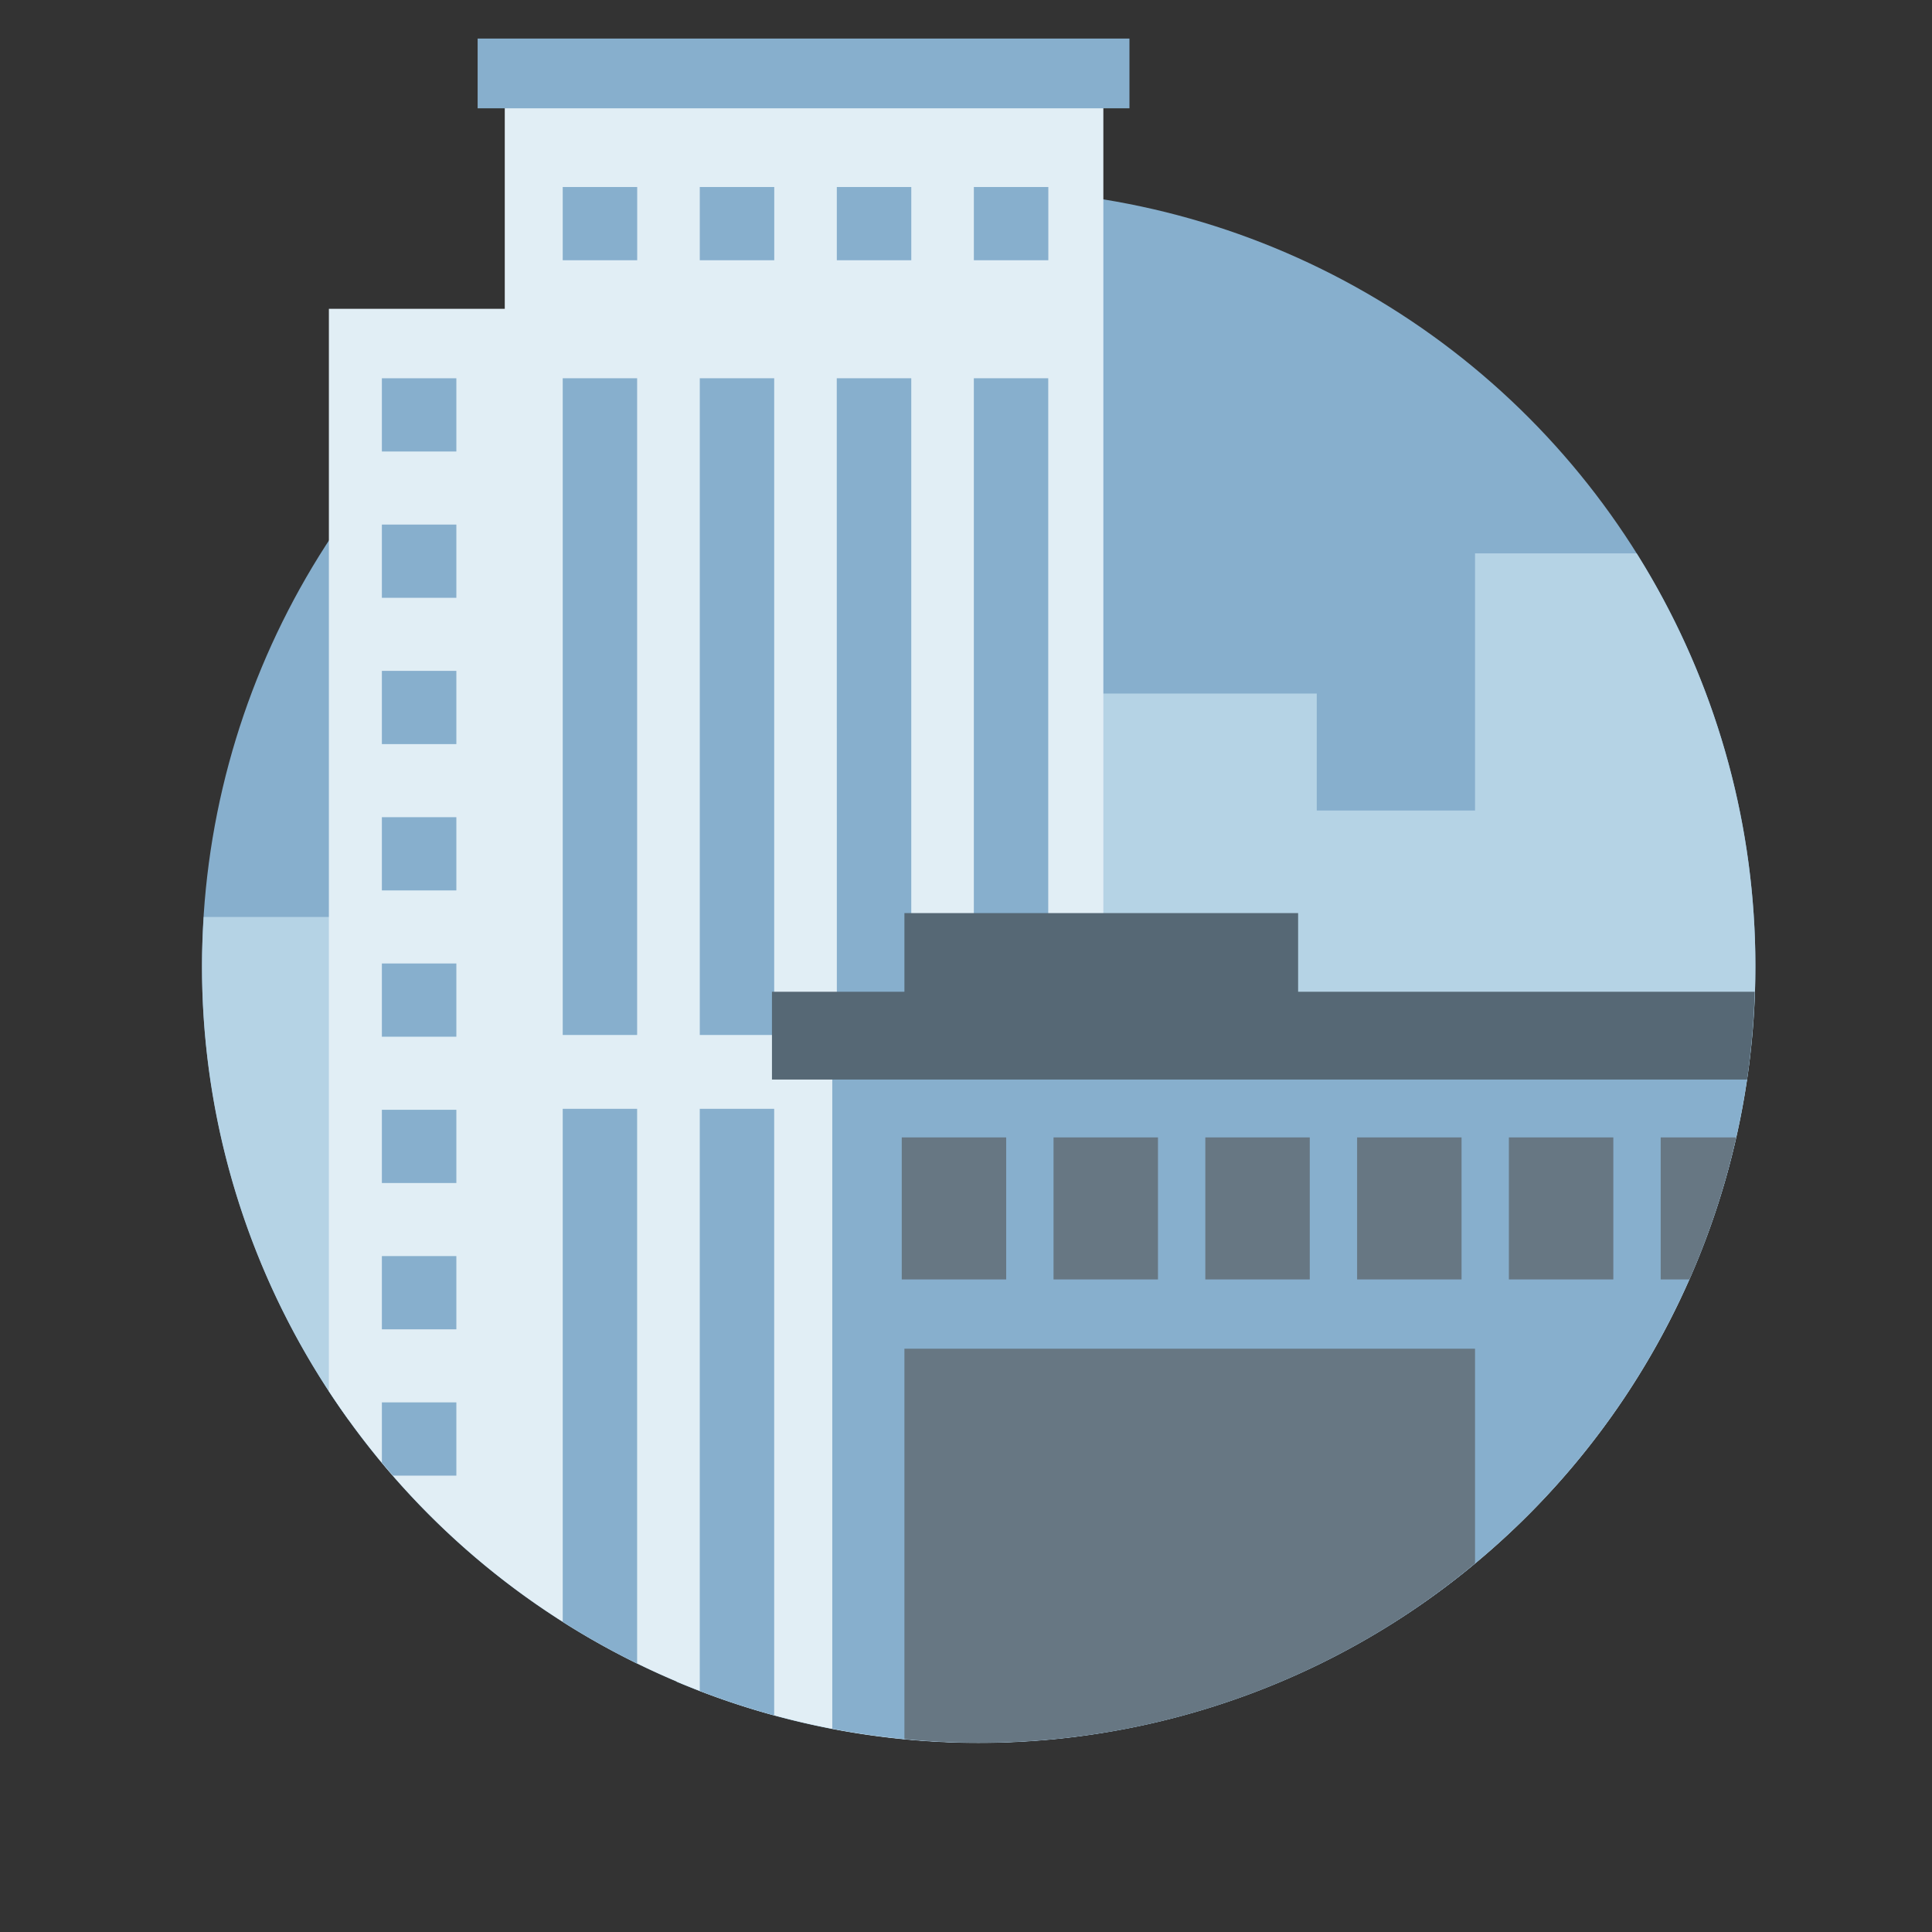 <svg height="148" viewBox="0 0 148 148" width="148" xmlns="http://www.w3.org/2000/svg"><rect x="0" y="0" width="148" height="148" fill="#333333" stroke="none"/><circle cx="74.973" cy="74" fill="#87afcd" r="59.498"/><path d="m112.994 62.088h-12.124v-8.957h-49.038v75.7a59.5 59.5 0 0 0 73.539-86.441h-12.377z" fill="#b5d3e5"/><path d="m26.738 108.815v-38.573h-11.133c-.077 1.244-.13 2.494-.13 3.758a59.209 59.209 0 0 0 11.263 34.815z" fill="#b5d3e5"/><path d="m84.522 25.156v-19h-45.855v17.5h-13.473v82.914a59.466 59.466 0 0 0 59.328 26.15z" fill="#e1eef5"/><g fill="#87afcd"><path d="m36.589 2.954h49.933v5.343h-49.933z"/><path d="m43.107 14.326h5.705v5.61h-5.705z"/><path d="m29.254 28.977h5.705v5.61h-5.705z"/><path d="m29.254 40.185h5.705v5.61h-5.705z"/><path d="m29.254 51.392h5.705v5.61h-5.705z"/><path d="m29.254 62.6h5.705v5.61h-5.705z"/><path d="m29.254 73.807h5.705v5.61h-5.705z"/><path d="m29.254 85.015h5.705v5.61h-5.705z"/><path d="m29.254 96.222h5.705v5.61h-5.705z"/><path d="m30.1 113.04h4.859v-5.61h-5.705v4.62q.417.5.846.99z"/><path d="m53.606 14.326h5.705v5.61h-5.705z"/><path d="m64.104 14.326h5.705v5.61h-5.705z"/><path d="m74.602 14.326h5.705v5.61h-5.705z"/><path d="m43.107 79.284h5.7v-50.307h-5.7zm10.5 0h5.7v-50.307h-5.7zm10.5 0h5.7v-50.307h-5.707zm10.493-50.307v50.307h5.7v-50.307z"/><path d="m43.107 124.245a59.6 59.6 0 0 0 5.7 3.194v-42.499h-5.7z"/><path d="m53.606 129.534a58.6 58.6 0 0 0 5.7 1.872v-46.466h-5.7z"/><path d="m63.757 82.456v49.971a59.47 59.47 0 0 0 70.1-49.971z"/></g><path d="m74.973 133.5a59.251 59.251 0 0 0 38.021-13.738v-16.447h-43.712v29.905c1.874.18 3.77.28 5.691.28z" fill="#677783"/><path d="m92.334 87.13h8v10.881h-8z" fill="#677783"/><path d="m80.706 87.13h8v10.881h-8z" fill="#677783"/><path d="m103.961 87.13h8v10.881h-8z" fill="#677783"/><path d="m115.588 87.13h8v10.881h-8z" fill="#677783"/><path d="m127.216 87.13v10.881h2.2a59.1 59.1 0 0 0 3.582-10.881z" fill="#677783"/><path d="m69.079 87.13h8v10.881h-8z" fill="#677783"/><path d="m134.421 75.972h-34.979v-6.027h-30.16v6.027h-10.146v6.728h74.695a60.083 60.083 0 0 0 .59-6.728z" fill="#566875"/></svg>